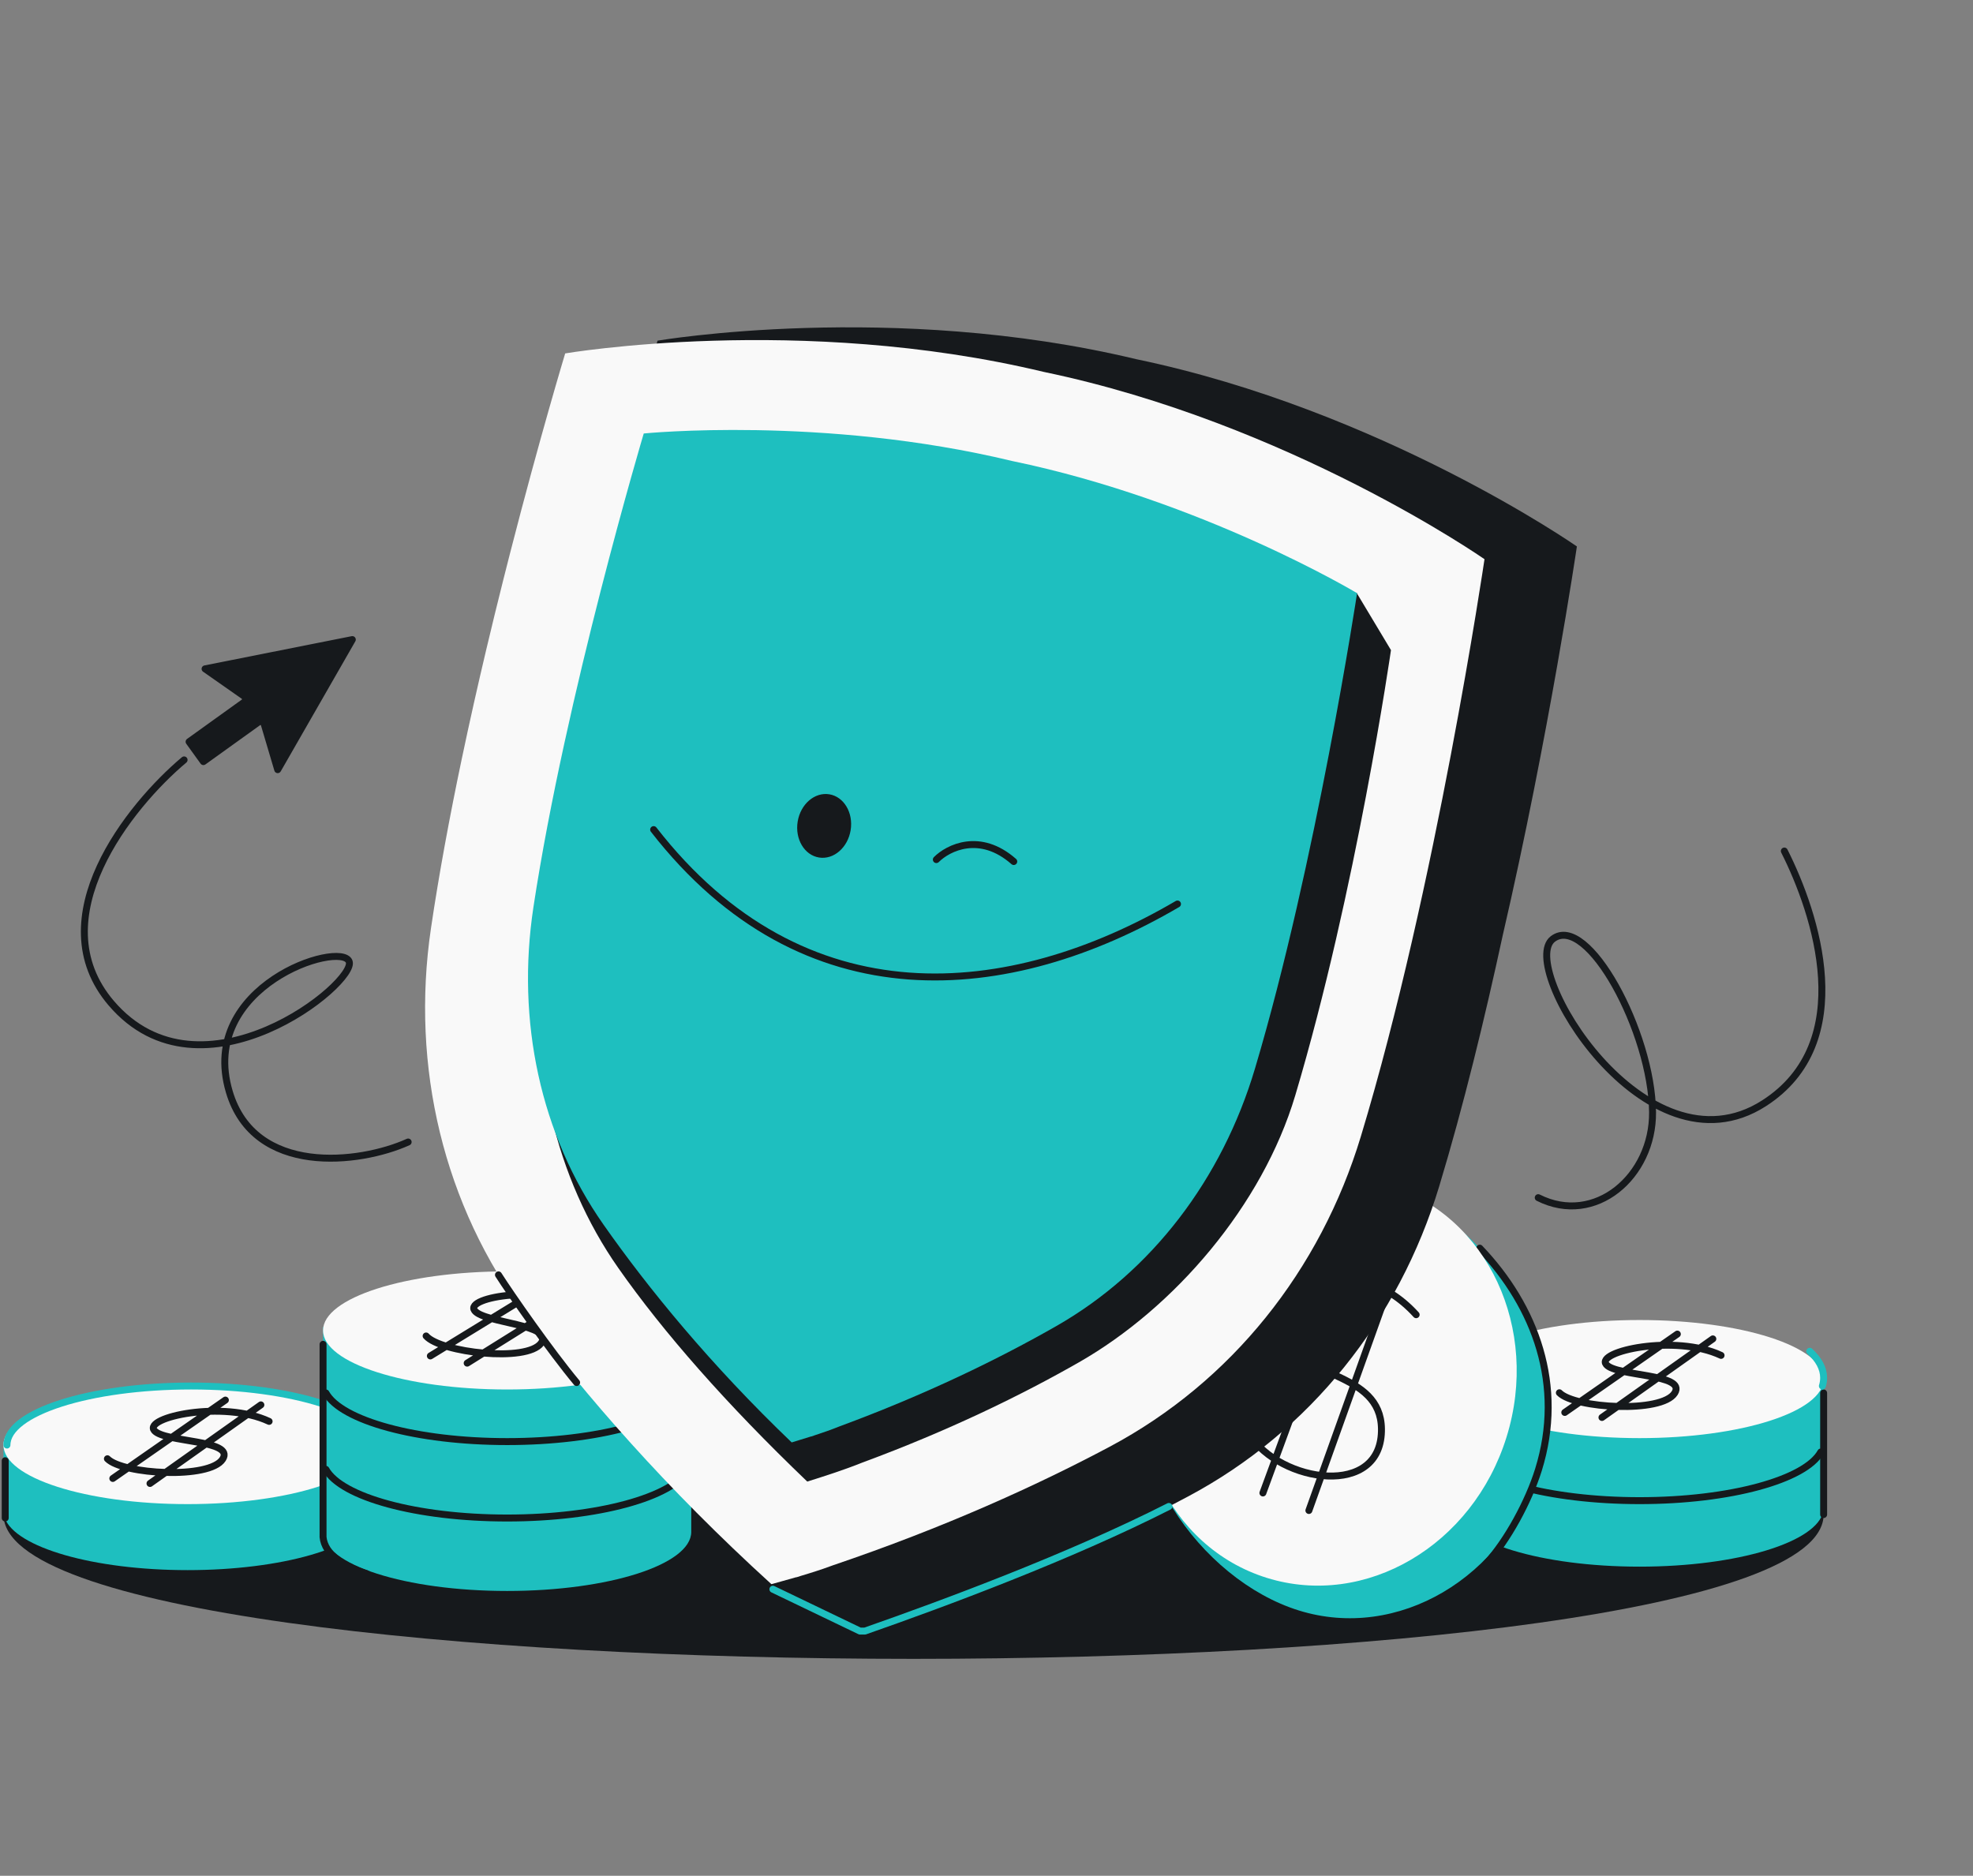 <svg width="568" height="540" viewBox="0 0 568 540" fill="none" xmlns="http://www.w3.org/2000/svg">
<rect x="0" y="0" width="568" height="540" fill="#808080" stroke="none"/>
<path d="M525 436C525 491.392 1 491.392 1 436C1 415.565 118.301 399 263 399C407.699 399 525 415.565 525 436Z" fill="#16191C"/>
<path d="M107 437H106.637C103.551 445.446 81.162 452 54 452C26.838 452 4.449 445.446 1.363 437H1V415H107V437Z" fill="#1EBFBF"/>
<ellipse cx="54" cy="416" rx="53" ry="17" fill="#F9F9F9"/>
<path d="M108 416C108 406.611 84.271 399 55 399C25.729 399 2 406.611 2 416" stroke="#1EBFBF" stroke-width="2" stroke-linecap="round" stroke-linejoin="round"/>
<path d="M77.473 409.18C64.207 402.958 41.227 408.023 44.43 411.824C47.364 415.307 67.672 414.412 64.115 420.033C60.391 425.918 35.34 424.45 30.922 419.941M64.885 403.05L32.479 425.607M43.181 427.054L75.101 404.432" stroke="#16191C" stroke-width="2" stroke-linecap="round" stroke-linejoin="round"/>
<path d="M1.5 437V420.5" stroke="#16191C" stroke-width="2" stroke-linecap="round"/>
<path d="M525 435H524.909C523.295 443.923 500.224 451 472 451C443.776 451 420.705 443.923 419.091 435H419V396H525V435Z" fill="#1EBFBF"/>
<path d="M525 401V436" stroke="#16191C" stroke-width="2" stroke-linecap="round" stroke-linejoin="round"/>
<ellipse cx="472" cy="397" rx="53" ry="17" fill="#F9F9F9"/>
<path d="M524.638 399C524.877 398.228 525 397.443 525 396.647C525 393.939 523.578 391.356 521 389" stroke="#1EBFBF" stroke-width="2" stroke-linecap="round" stroke-linejoin="round"/>
<path d="M419.823 418C424.24 425.958 445.92 432 472 432C498.08 432 519.76 425.958 524.177 418" stroke="#16191C" stroke-width="2" stroke-linecap="round" stroke-linejoin="round"/>
<path d="M495.473 390.18C482.207 383.958 459.227 389.023 462.43 392.824C465.364 396.307 485.672 395.412 482.115 401.033C478.391 406.918 453.34 405.45 448.922 400.941M482.885 384.05L450.479 406.607M461.181 408.054L493.101 385.432" stroke="#16191C" stroke-width="2" stroke-linecap="round" stroke-linejoin="round"/>
<path d="M442.904 423.096C433.199 454.305 402.314 472.447 373.921 463.617C345.528 454.788 320.182 419.159 329.887 387.951C339.593 356.742 381.995 337.523 410.388 346.352C435.919 363.145 452.609 391.888 442.904 423.096Z" fill="#1EBFBF"/>
<path d="M428 450C433.964 443.415 440.033 432.327 442.904 423.096C450.438 398.87 442.066 376.13 426 359.312" stroke="#16191C" stroke-width="2" stroke-linecap="round" stroke-linejoin="round"/>
<ellipse cx="382.297" cy="397.726" rx="53.838" ry="59.178" transform="rotate(17.275 382.297 397.726)" fill="#F9F9F9"/>
<path d="M407.691 378.468C389.009 357.946 364.771 373.442 370.46 385.805C375.673 397.133 398.928 394.975 397.656 412.958C396.325 431.786 366.32 426.162 358.849 411.473M389.847 358.265L363.572 429.786M376.811 434.833L402.486 363.083" stroke="#16191C" stroke-width="2" stroke-linecap="round" stroke-linejoin="round"/>
<path d="M199 441C199 450.389 175.271 458 146 458C116.729 458 93 450.389 93 441V382H199V441Z" fill="#1EBFBF"/>
<ellipse cx="146" cy="383" rx="53" ry="17" fill="#F9F9F9"/>
<path d="M93.823 401C98.24 408.958 119.92 415 146 415C172.08 415 193.76 408.958 198.177 401" stroke="#16191C" stroke-width="2" stroke-linecap="round" stroke-linejoin="round"/>
<path d="M93.823 423C98.24 430.958 119.92 437 146 437C172.08 437 193.76 430.958 198.177 423" stroke="#16191C" stroke-width="2" stroke-linecap="round" stroke-linejoin="round"/>
<path d="M169.776 376.584C156.897 369.594 133.66 373.302 136.634 377.284C139.359 380.934 159.684 381.232 155.803 386.634C151.74 392.29 126.819 389.355 122.673 384.594M157.568 369.726L123.895 390.342M134.493 392.415L167.686 371.704" stroke="#16191C" stroke-width="2" stroke-linecap="round" stroke-linejoin="round"/>
<path d="M93 387V442.5C93.5 447.5 99 451 105.5 453" stroke="#16191C" stroke-width="2" stroke-linecap="round"/>
<path fill-rule="evenodd" clip-rule="evenodd" d="M189.303 98.07C189.303 98.07 256.869 86.558 327.072 103.391C397.752 118.092 453.963 157.308 453.963 157.308C453.963 157.308 445.942 211.758 432.608 269.304C427.451 293.143 421.29 318.504 414.333 341.493C402.679 380 377.08 412.128 342.078 430.771C320.937 442.031 294.184 454.142 262.419 464.911C259.165 466.117 256.094 467.095 253.272 467.929C252.804 468.079 252.335 468.229 251.865 468.379C251.84 468.373 251.816 468.367 251.791 468.361C250.306 468.789 248.897 469.179 247.577 469.544L247.572 469.545L247.566 469.547L221.863 459.702C221.863 459.702 190.875 415.745 173.99 393.124C150.267 361.345 140.761 321.375 146.634 281.575C150.14 257.813 155.379 232.245 160.876 208.482C173.347 150.743 189.303 98.07 189.303 98.07Z" fill="#16191C"/>
<path d="M222.5 457.5L247.566 469.547L249 469.547C271.904 461.535 308.019 448.128 336.5 433.669" stroke="#1EBFBF" stroke-width="2" stroke-linecap="round" stroke-linejoin="round"/>
<path fill-rule="evenodd" clip-rule="evenodd" d="M300.477 107.061C230.274 90.228 162.709 101.74 162.709 101.74C162.709 101.74 155.439 125.737 146.879 159.092C146.229 161.623 145.572 164.209 144.91 166.842C143.273 173.351 141.608 180.149 139.952 187.141C138.795 192.025 137.644 197.004 136.51 202.044C135.272 207.55 134.056 213.13 132.879 218.741C129.467 235.005 126.387 251.526 124.066 267.255C118.193 307.055 127.699 347.025 151.422 378.805C168.307 401.425 191.687 428.418 222.079 456.043C222.997 455.781 223.974 455.511 225.004 455.226C226.326 454.86 227.736 454.47 229.223 454.042C229.248 454.048 229.272 454.053 229.297 454.059C229.767 453.909 230.236 453.76 230.704 453.61C233.526 452.775 236.597 451.797 239.851 450.592C271.616 439.823 298.369 427.711 319.51 416.451C354.512 397.808 380.111 365.68 391.765 327.174C413.434 255.576 427.368 160.978 427.368 160.978C427.368 160.978 371.157 121.762 300.477 107.061Z" fill="#F9F9F9"/>
<path d="M143.5 367C147 372.5 158.5 389 166 398" stroke="#16191C" stroke-width="2" stroke-linecap="round"/>
<path fill-rule="evenodd" clip-rule="evenodd" d="M390.598 170.734L194.673 137.477C194.673 137.477 166.021 211.469 156.768 272.372C151.792 305.127 159.882 339.188 178.02 365.052C190.93 383.462 209.026 404.123 232.397 426.507C237.7 424.846 243.158 423.087 248.295 421.021C273.125 411.85 294.068 401.628 310.635 392.163C338.065 376.492 363.435 347.063 372.897 315.312C390.49 256.276 400.442 187.149 400.442 187.149L390.598 170.734Z" fill="#16191C"/>
<path fill-rule="evenodd" clip-rule="evenodd" d="M291.375 132.71C236.914 119.597 185.324 124.79 185.324 124.79C185.324 124.79 162.817 200.247 153.564 261.15C148.588 293.905 155.579 326.642 173.716 352.506C186.627 370.916 204.546 392.852 227.916 415.236C228.633 415.011 229.396 414.779 230.201 414.534C231.233 414.22 232.334 413.885 233.496 413.519C233.515 413.523 233.535 413.528 233.554 413.532C233.921 413.405 234.287 413.277 234.653 413.149C236.858 412.434 239.258 411.6 241.802 410.576C266.632 401.406 287.576 391.184 304.142 381.719C331.572 366.047 351.821 339.394 361.283 307.643C378.876 248.607 390.684 170.756 390.684 170.756C390.684 170.756 346.23 144.066 291.375 132.71Z" fill="#1EBFBF"/>
<path d="M269.559 247.454C272.931 244.07 282.108 239.443 291.844 248.011" stroke="#16191C" stroke-width="2" stroke-linecap="round" stroke-linejoin="round"/>
<path d="M338.982 260.239C290.728 288.524 231.353 294.392 188.172 238.823" stroke="#16191C" stroke-width="2" stroke-linecap="round" stroke-linejoin="round"/>
<ellipse cx="7.724" cy="9.219" rx="7.724" ry="9.219" transform="matrix(-0.987 -0.161 -0.161 0.987 246.371 229.902)" fill="#16191C"/>
<path d="M442.834 344.778C459.19 353.028 475.894 338.623 475.748 320.202C475.565 297.175 457.002 262.793 447.065 270.29C436.637 278.159 473.707 339.501 507.827 317.618C535.123 300.112 522.751 262.945 513.683 244.993" stroke="#16191C" stroke-width="2" stroke-linecap="round" stroke-linejoin="round"/>
<path d="M53 218.757C37.333 231.924 11.2 264.357 32 288.757C58 319.257 103 282.757 100.5 276.757C98 270.757 57 283.757 66 314.257C73.2 338.657 103.5 335.09 117.5 328.757" stroke="#16191C" stroke-width="2" stroke-linecap="round" stroke-linejoin="round"/>
<path d="M101.427 184.122L79.947 221.566L76.083 208.536L76.032 208.4C75.765 207.789 75.025 207.535 74.439 207.854L74.316 207.931L58.557 219.248L54.436 213.532L70.193 202.212C70.834 201.751 70.828 200.797 70.181 200.344L59.036 192.547L101.427 184.122Z" fill="#16191C" stroke="#16191C" stroke-width="2" stroke-linecap="round" stroke-linejoin="round"/>
</svg>
